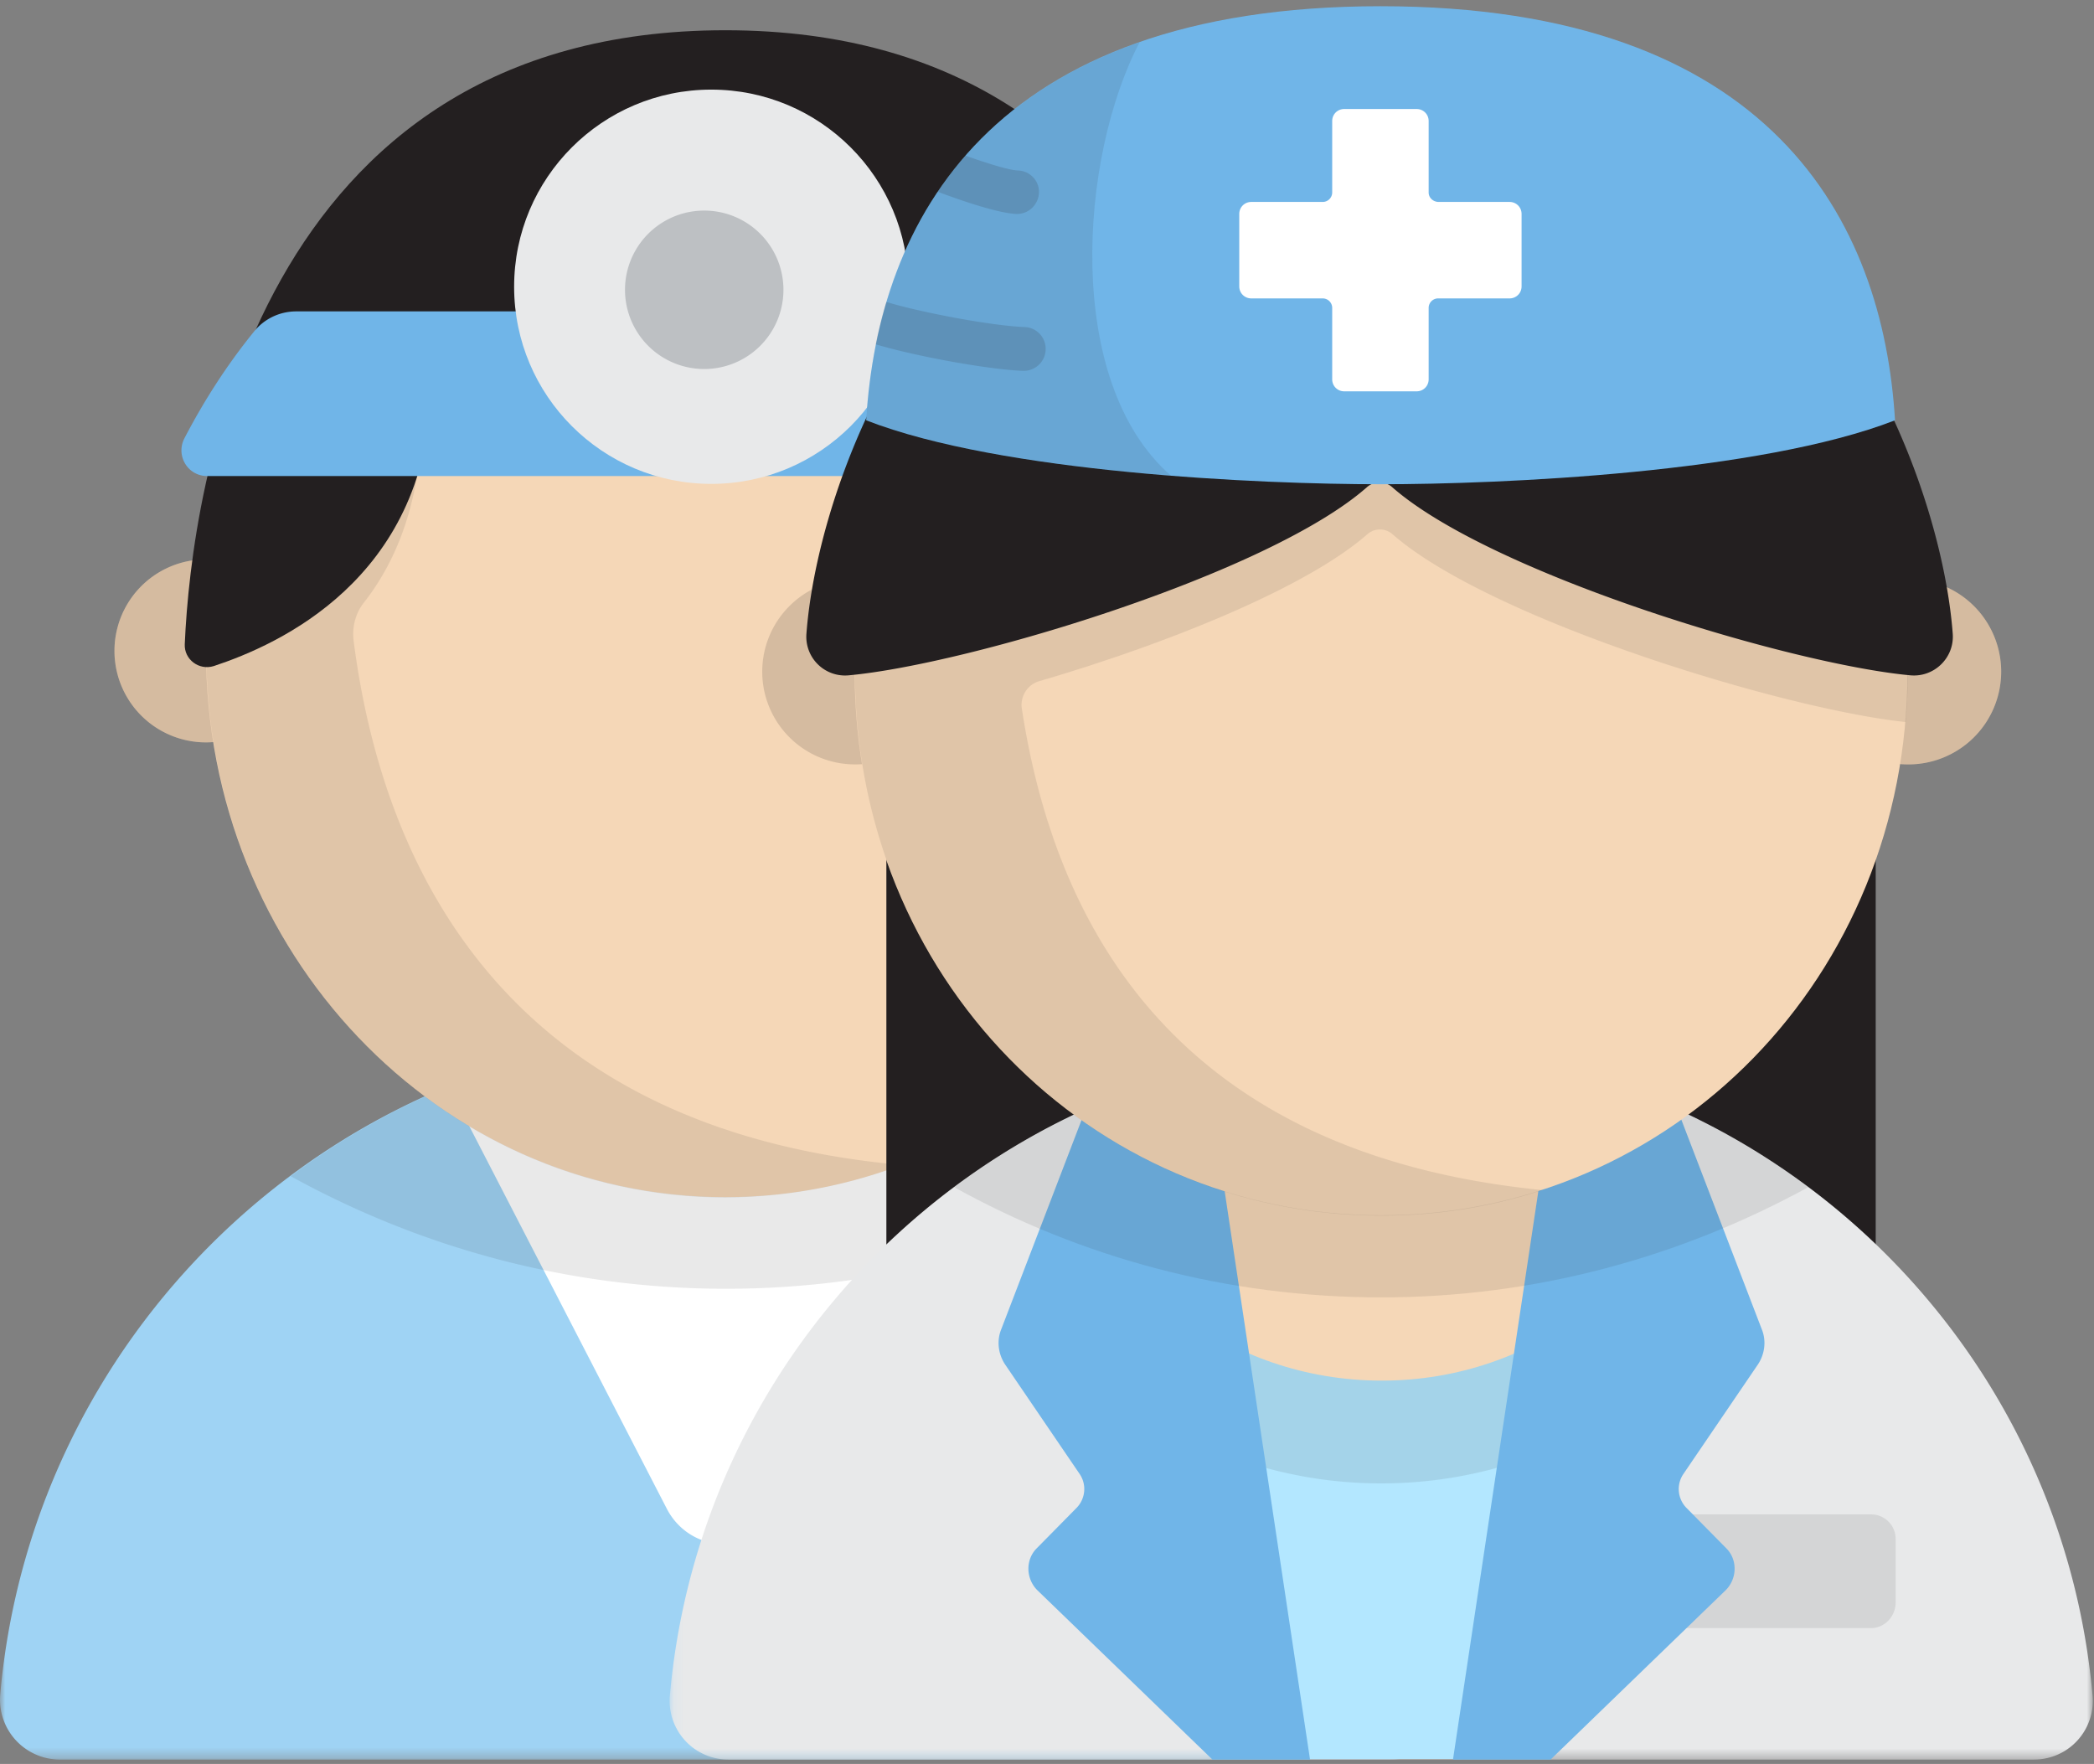 <svg xmlns="http://www.w3.org/2000/svg" xmlns:xlink="http://www.w3.org/1999/xlink" width="203" height="171" viewBox="0 0 203 171">
    <rect x="0" y="0" width="203" height="171" fill="#808080" stroke="none"/>
    <defs>
        <path id="a" d="M0 .111h140.635v70.576H0z"/>
        <path id="c" d="M.108.334h137.964v69.24H.108z"/>
    </defs>
    <g fill="none" fill-rule="evenodd">
        <g transform="translate(0 99.89)">
            <mask id="b" fill="#fff">
                <use xlink:href="#a"/>
            </mask>
            <path fill="#9FD3F4" d="M134.827 70.687a5.807 5.807 0 0 0 5.788-6.29C137.443 28.388 107.165.112 70.318.112 33.47.111 3.193 28.386.02 64.398a5.807 5.807 0 0 0 5.789 6.29h129.018z" mask="url(#b)"/>
        </g>
        <path fill="#231F20" d="M114.678 150.985H99.483a3.468 3.468 0 0 1-3.45-3.45 3.468 3.468 0 0 1 3.45-3.45h15.195a3.468 3.468 0 0 1 3.45 3.45 3.433 3.433 0 0 1-3.45 3.45"/>
        <path fill="#FFF" d="M43.49 105.29l21.15 40.965c2.394 4.619 9.017 4.619 11.41 0a10099.006 10099.006 0 0 0 21.151-40.966 70.78 70.78 0 0 0-26.883-5.287 70.496 70.496 0 0 0-26.828 5.287"/>
        <path fill="#231F20" d="M70.373 100.002a70.227 70.227 0 0 0-42.19 14.025c12.635 6.958 26.995 10.91 42.19 10.91 15.195 0 29.61-3.952 42.19-10.91a70.227 70.227 0 0 0-42.19-14.025" opacity=".1"/>
        <path fill="#F5D7B7" d="M19.967 54.228a8.871 8.871 0 1 1 0 17.742 8.871 8.871 0 0 1 0-17.742"/>
        <path fill="#231F20" d="M19.967 54.228a8.871 8.871 0 1 1 0 17.742 8.871 8.871 0 0 1 0-17.742" opacity=".15"/>
        <path fill="#F5D7B7" d="M120.668 54.228a8.872 8.872 0 1 1-.001 17.743 8.872 8.872 0 0 1 0-17.743"/>
        <path fill="#231F20" d="M120.668 54.228a8.872 8.872 0 1 1-.001 17.743 8.872 8.872 0 0 1 0-17.743"/>
        <path fill="#F5D7B7" d="M70.317 10.146c27.808 0 50.351 23.708 50.351 52.953 0 29.246-22.543 52.953-50.35 52.953-27.808 0-50.35-23.707-50.35-52.953 0-29.245 22.542-52.953 50.35-52.953"/>
        <path fill="#231F20" d="M118.065 46.35c1.678 5.275 2.569 10.892 2.569 16.783 0 1.37-.035 2.707-.138 4.042-6.302-.822-17.708-5.788-20.242-20.756l17.81-.069z"/>
        <path fill="#231F20" d="M87.41 112.936c-38.945-3.528-50.385-29.49-53.125-50.796-.172-1.336.17-2.705 1.027-3.767 2.33-2.98 4.213-6.92 5.07-11.954l-17.812-.034c-1.678 5.274-2.568 10.892-2.568 16.748 0 29.252 22.537 52.954 50.35 52.954a48.927 48.927 0 0 0 17.057-3.151" opacity=".1"/>
        <path fill="#231F20" d="M98.815 38.027c.685 18.085 14.763 24.456 21.1 26.545 1.404.48 2.842-.616 2.808-2.123-.65-15.071-6.85-59.517-52.406-59.517-45.555 0-51.754 44.446-52.405 59.517-.068 1.472 1.37 2.568 2.81 2.123 6.335-2.09 20.413-8.426 21.098-26.545 5.891 4.453 21.373 6.816 28.497 6.816 7.09 0 22.573-2.363 28.498-6.816z"/>
        <path fill="#70B5E8" d="M20.084 46.148h98.492c1.876 0 3.043-1.982 2.194-3.645a63.081 63.081 0 0 0-6.724-10.334c-1.027-1.239-2.548-1.982-4.14-1.982H28.718c-1.628 0-3.15.743-4.141 2.017-2.583 3.186-4.813 6.654-6.724 10.335-.814 1.663.354 3.61 2.23 3.61"/>
        <path fill="#E8E9EA" d="M68.952 8.687c10.555 0 19.111 8.556 19.111 19.111 0 10.555-8.556 19.111-19.11 19.111-10.556 0-19.112-8.556-19.112-19.111 0-10.555 8.556-19.111 19.111-19.111"/>
        <path fill="#BDC0C3" d="M68.27 20.414a7.68 7.68 0 1 1 0 15.36 7.68 7.68 0 0 1 0-15.36"/>
        <g fill="#231F20">
            <path d="M102.377 40.801h.514c2.295 0 7.364-.582 9.008-1.267 1.062-.445 1.576-1.678 1.13-2.774-.445-1.062-1.678-1.576-2.774-1.13-.925.376-5.925 1.061-7.638.924a2.108 2.108 0 0 0-2.226 1.987c-.035 1.199.856 2.192 1.986 2.26M106.385 26.724c1.096 0 4.624-.514 7.912-1.542a33.024 33.024 0 0 0-2.5-3.664c-2.432.616-4.796.993-5.412.993a2.134 2.134 0 0 0-2.124 2.124c.034 1.13.96 2.089 2.124 2.089"/>
        </g>
        <path fill="#231F20" d="M181.838 53.47h-95.91v74.604c0 5.202 4.212 9.449 9.45 9.449h77.01c5.203 0 9.45-4.212 9.45-9.45V53.47z"/>
        <path fill="#231F20" d="M108.017 137.523h71.278V84.79h-71.278z"/>
        <path fill="#F5D7B7" d="M92.658 56.124a8.99 8.99 0 1 1-.002 17.979 8.99 8.99 0 0 1 .002-17.98"/>
        <path fill="#231F20" d="M82.885 56.124a8.99 8.99 0 1 1-.002 17.979 8.99 8.99 0 0 1 .002-17.98" opacity=".15"/>
        <path fill="#F5D7B7" d="M184.917 56.124a8.99 8.99 0 1 1 0 17.979 8.99 8.99 0 0 1 0-17.98"/>
        <path fill="#231F20" d="M184.917 56.124a8.99 8.99 0 1 1 0 17.979 8.99 8.99 0 0 1 0-17.98" opacity=".15"/>
        <g transform="translate(64.81 101.003)">
            <mask id="d" fill="#fff">
                <use xlink:href="#c"/>
            </mask>
            <path fill="#E8E9EA" d="M132.375 69.574a5.69 5.69 0 0 0 5.677-6.179C134.935 28.052 105.27.335 69.09.335 32.912.334 3.245 28.051.128 63.394a5.69 5.69 0 0 0 5.678 6.18h126.569z" mask="url(#d)"/>
        </g>
        <path fill="#231F20" d="M181.378 157.831h-21.484a2.375 2.375 0 0 1-2.394-2.393v-6.234a2.376 2.376 0 0 1 2.394-2.393h21.484a2.376 2.376 0 0 1 2.393 2.393v6.234c-.055 1.336-1.113 2.393-2.393 2.393" opacity=".1"/>
        <path fill="#B3E7FF" d="M133.9 101.337c-8.292 0-16.196 1.448-23.543 4.119l11.633 65.066h23.822l11.633-65.066a69.755 69.755 0 0 0-23.544-4.119"/>
        <path fill="#231F20" d="M110.357 105.456l6.178 34.62a42.078 42.078 0 0 0 17.366 3.729 42.078 42.078 0 0 0 17.366-3.729l6.178-34.62c-7.347-2.671-15.307-4.119-23.544-4.119-8.238 0-16.197 1.503-23.544 4.12" opacity=".1"/>
        <path fill="#F5D7B7" d="M110.357 105.456l3.896 21.763c5.455 4.174 12.3 6.623 19.704 6.623 7.402 0 14.193-2.449 19.703-6.623l3.896-21.763c-7.347-2.671-15.306-4.119-23.544-4.119-8.237 0-16.308 1.503-23.655 4.12"/>
        <path fill="#70B5E8" d="M117.537 107.571l9.462 63.006h-9.462l-16.976-16.419c-1.113-1.113-1.169-2.95-.056-4.063l3.896-3.952c.835-.89.947-2.226.279-3.228l-7.236-10.631c-.668-1.002-.835-2.282-.39-3.395l8.182-21.318h12.301zM150.32 107.571l-9.462 63.006h9.462l16.976-16.419c1.114-1.113 1.17-2.95.056-4.063l-3.896-3.952a2.605 2.605 0 0 1-.278-3.228l7.235-10.631c.668-1.002.835-2.282.39-3.395l-8.182-21.318h-12.3z"/>
        <path fill="#231F20" d="M133.9 101.337c-15.528 0-29.833 5.12-41.41 13.748 12.357 6.846 26.438 10.687 41.41 10.687 14.973 0 29-3.896 41.411-10.687-11.521-8.627-25.881-13.748-41.41-13.748" opacity=".1"/>
        <path fill="#F5D7B7" d="M184.917 65.114c0-29.623-22.827-53.653-51.034-53.653-28.206 0-51.033 24.03-51.033 53.653 0 29.621 22.827 52.697 51.033 52.697 28.207 0 51.034-23.076 51.034-52.697"/>
        <path fill="#231F20" d="M156.32 16.911c-6.37-2.866-13.872-4.601-22.579-4.636-2.3 0-4.565-.106-6.688-.318-24.951 3.538-44.168 25.977-44.168 53.192 0 29.622 22.827 52.697 51.033 52.697 5.45 0 10.689-.85 15.608-2.477-36.524-3.61-47.424-26.791-50.467-46.681-.177-1.204.566-2.336 1.698-2.655 12.21-3.574 25.8-8.99 31.781-14.227a1.845 1.845 0 0 1 2.477 0c9.415 8.247 37.869 16.952 49.725 18.191.141-1.592.212-3.22.212-4.848-.036-21.2-11.68-39.531-28.631-48.238" opacity=".1"/>
        <path fill="#231F20" d="M133.6 7.71c40.593 0 54.466 37.16 55.705 53.722.177 2.336-1.805 4.247-4.105 4.036-11.573-1.063-40.664-9.84-50.22-18.227a1.845 1.845 0 0 0-2.477 0c-9.52 8.388-38.611 17.164-50.22 18.227a3.758 3.758 0 0 1-4.105-4.036C79.417 44.87 93.29 7.71 133.883 7.71"/>
        <path fill="#70B5E8" d="M133.84 46.944c11.749 0 36.753-1.096 49.87-6.2C182.548 21.462 171.758.603 133.84.603S85.134 21.46 83.97 40.745c13.118 5.103 38.122 6.199 49.87 6.199"/>
        <path fill="#FFF" d="M138.499 18.652v-6.919c0-.65-.514-1.164-1.165-1.164h-7.022c-.65 0-1.164.513-1.164 1.164v6.92a.921.921 0 0 1-.925.924h-6.92c-.65 0-1.164.514-1.164 1.165v7.021c0 .65.514 1.165 1.165 1.165h6.919c.514 0 .925.411.925.925v6.919c0 .65.514 1.164 1.164 1.164h7.022c.65 0 1.165-.514 1.165-1.164v-6.92a.92.92 0 0 1 .924-.924h6.92c.65 0 1.164-.514 1.164-1.165v-7.021c0-.651-.514-1.165-1.165-1.165h-6.919c-.514-.034-.924-.41-.924-.925"/>
        <path fill="#231F20" d="M83.97 40.745c7.535 2.91 18.941 4.521 29.559 5.377-10.412-9.042-8.906-30.86-3.049-42.027-19.283 6.714-25.62 22.127-26.51 36.65" opacity=".1"/>
        <path fill="#231F20" d="M99.314 31.702c-3.014-.103-9.899-1.37-13.392-2.432a42.607 42.607 0 0 0-1.028 4.11c4.145 1.233 11.167 2.466 14.283 2.57h.069c1.13 0 2.09-.891 2.123-2.056a2.114 2.114 0 0 0-2.055-2.192M100.719 18.72c.068-1.164-.857-2.157-2.021-2.191-.925-.035-3.049-.72-5.104-1.439a36.715 36.715 0 0 0-2.706 3.494c2.57.959 5.823 2.055 7.604 2.158h.103c1.13 0 2.055-.891 2.124-2.021" opacity=".15"/>
        <path fill="#231F20" d="M143.373 12.275h.283z"/>
    </g>
</svg>
